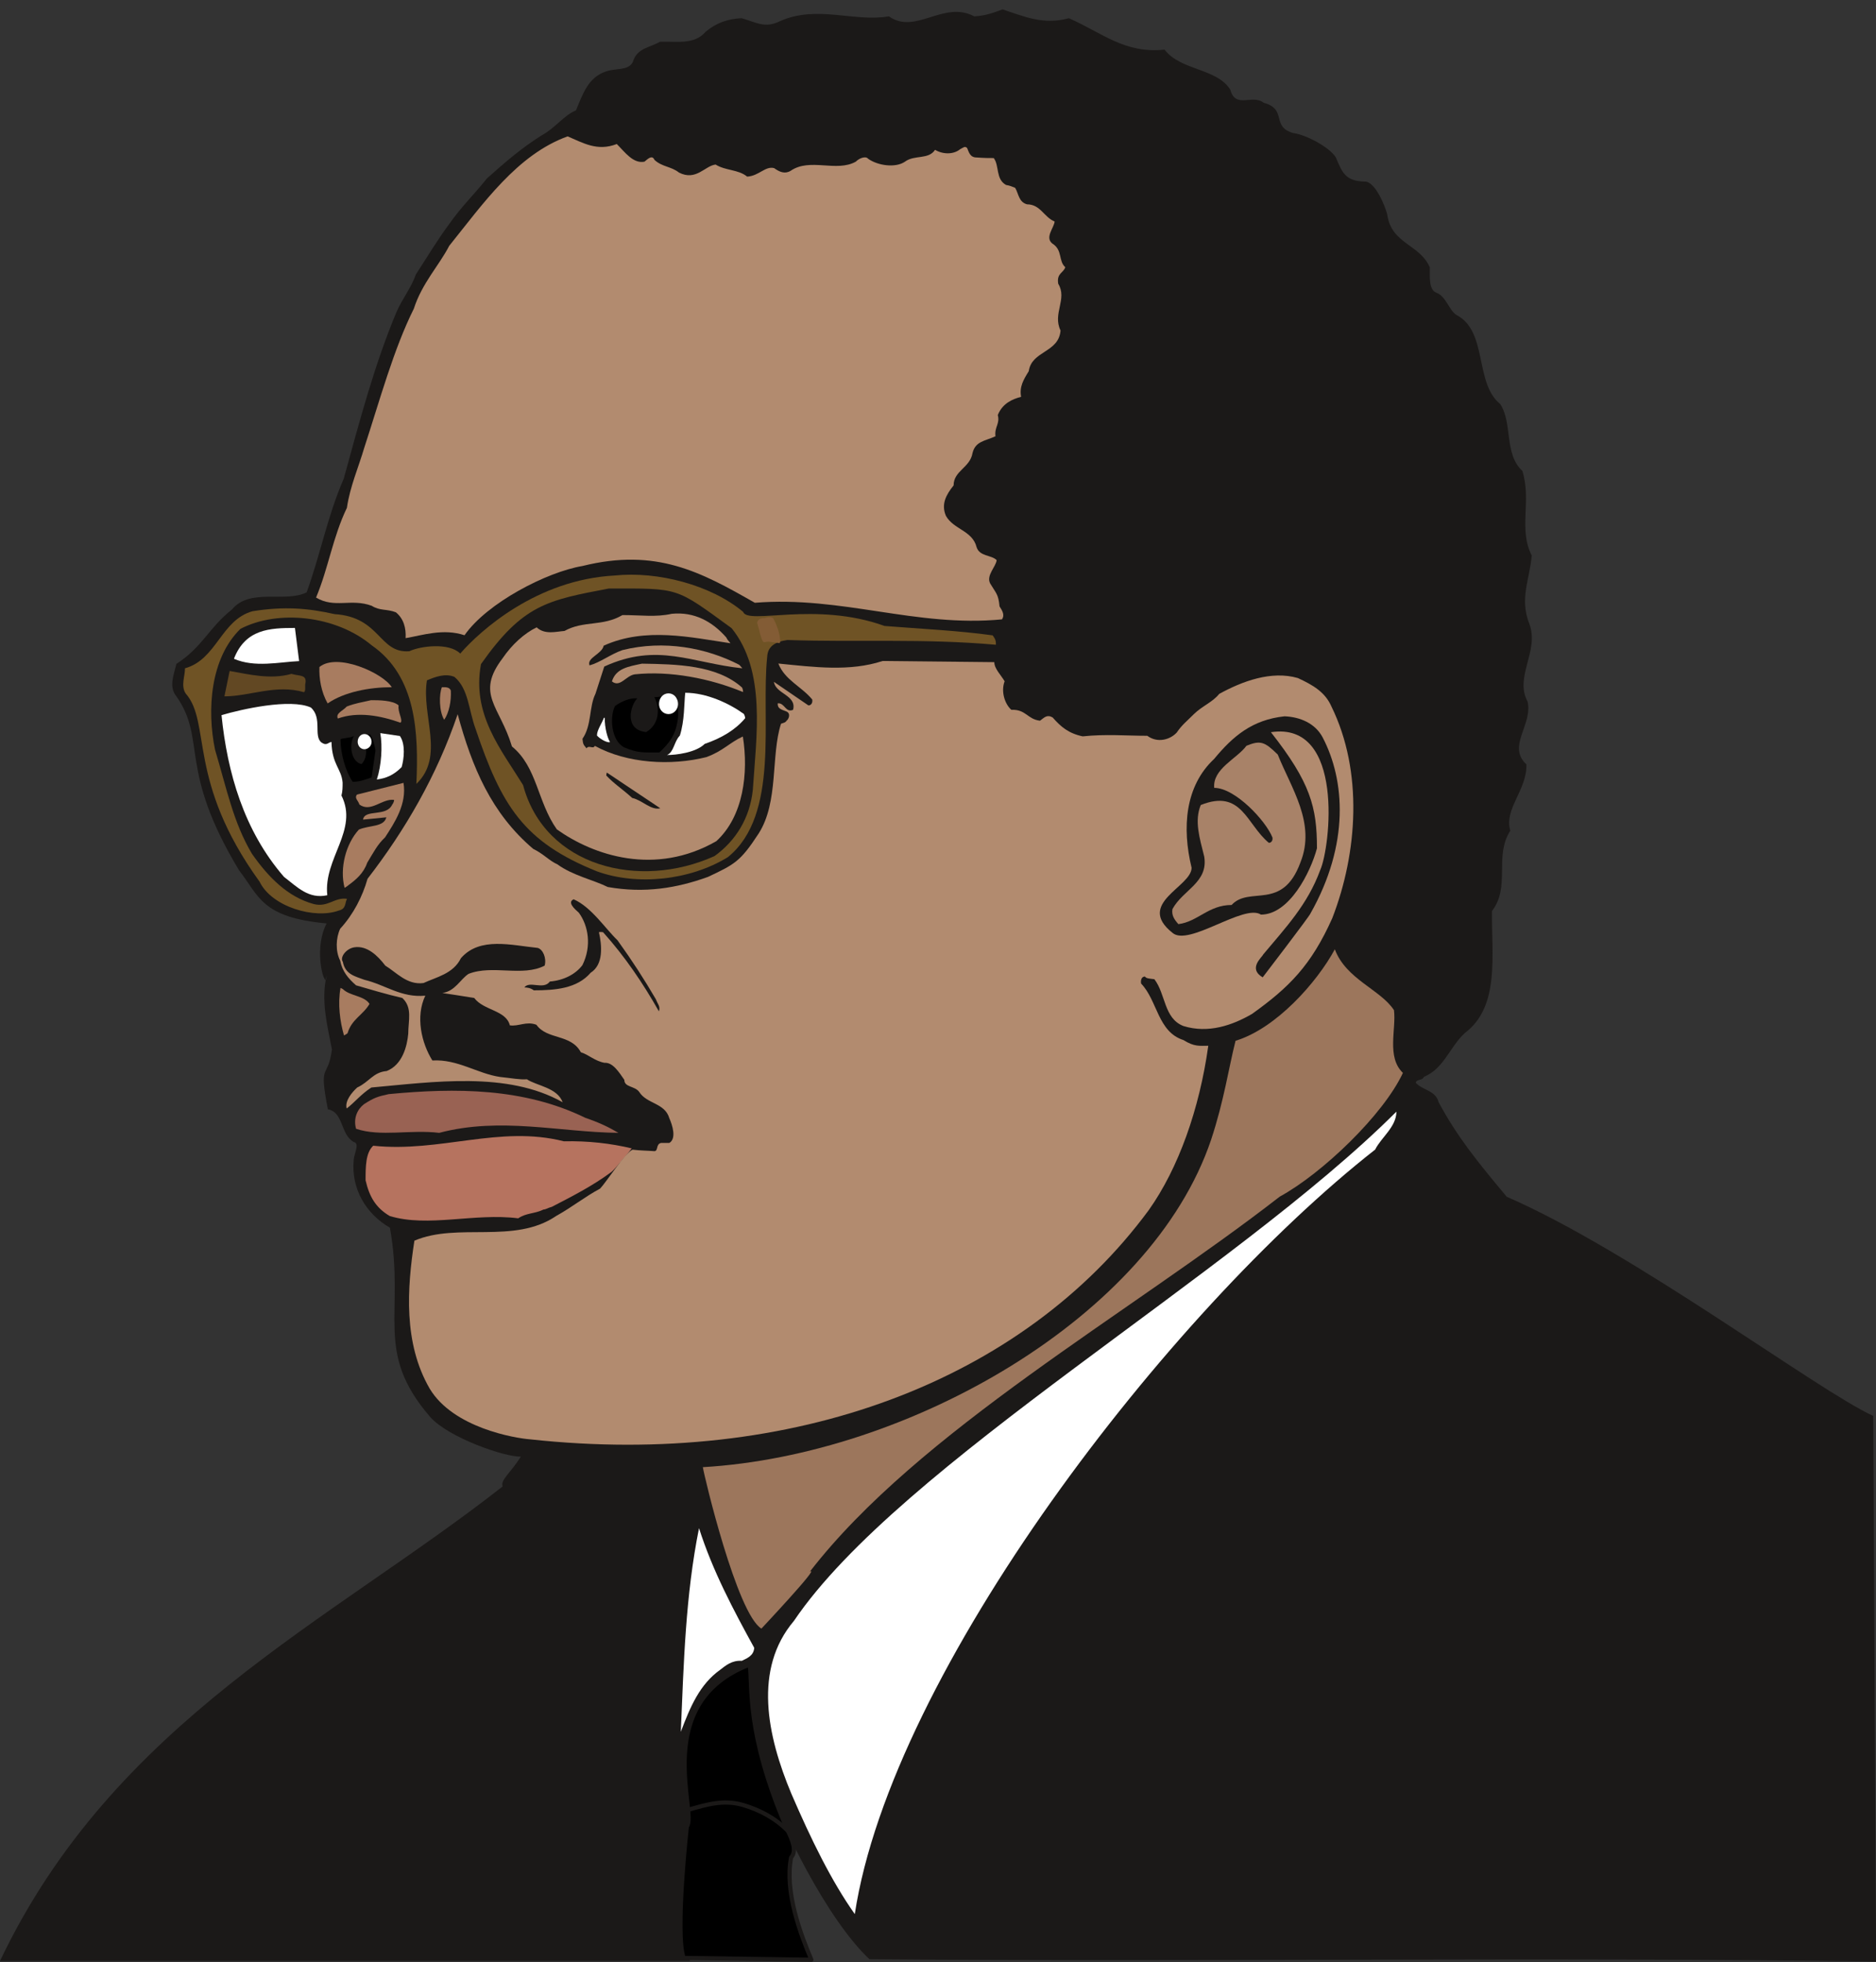 <svg xmlns="http://www.w3.org/2000/svg" xml:space="preserve" width="611.339" height="639.458" fill-rule="evenodd" stroke-linejoin="round" stroke-width="28.222" preserveAspectRatio="xMidYMid" version="1.2" viewBox="0 0 16175 16919"><rect x="0" y="0" width="16175" height="16919" fill="#333333" stroke="none"/><defs class="ClipPathGroup"><clipPath id="a" clipPathUnits="userSpaceOnUse"><path d="M0 0h16175v16919H0z"/></clipPath></defs><g class="SlideGroup"><g class="Slide" clip-path="url(#a)"><g class="Page"><g class="com.sun.star.drawing.ClosedBezierShape"><path fill="none" d="M0 81h16177v16835H0z" class="BoundingBox"/><path fill="#1B1918" d="M7496 16895c-368-348-764-1158-891-1547-100-300-100-704-150-965-71 0-143 58-198 104-163 81-298 294-354 648-20 132 56 406 16 713-51 399-26 892 30 1062H0c985-2068 2852-2929 4334-4092-21-56 66-113 157-257-137 5-623-163-781-341-490-566-215-889-348-1633-203-117-337-333-312-587 5-56 53-142 0-152-117-66-86-257-223-282-82-419 0-249 35-516-41-213-96-421-46-637 0 152-127-204 0-450-561-51-581-234-754-457-531-879-277-1123-541-1501-66-81-25-178 0-280 229-149 279-312 480-470 152-187 462-55 643-147 122-338 177-650 320-981 139-506 266-986 454-1435 51-117 127-209 168-326 99-152 185-297 287-434 102-147 219-259 326-394 170-152 302-264 470-370 122-66 191-173 297-216 61-148 107-285 259-336 87-30 193-5 231-81 36-122 143-122 234-175 153-5 295 28 394-86 91-77 193-112 310-117 127 35 200 91 332 25 320-141 633 10 938-41 231 163 470-141 736 0 97-5 163-30 244-60 183 60 353 137 572 76 289 127 480 307 825 271 140 183 450 158 567 346 45 168 190 35 287 112 208 56 61 205 254 261 116 16 312 122 368 209 56 132 81 205 249 210 91-5 180 219 195 285 36 254 281 254 367 455 0 76-10 193 56 218 84 30 109 152 175 193 270 140 153 589 376 767 109 168 31 429 191 577 81 260-36 501 81 730-20 213-107 373-20 591 86 234-132 455-16 668 46 201-180 384-10 542 5 223-195 383-139 571-143 224 5 480-158 693-5 379 71 823-234 1052-132 122-180 307-353 378-15 36-61 16-71 51 61 66 173 66 198 168 160 297 328 505 587 815 1092 475 2685 1674 3160 1890l25 4705c-2883-41-5797 5-8680-20Z"/></g><g class="com.sun.star.drawing.ClosedBezierShape"><path fill="none" d="M2725 1176h6461v4328H2725z" class="BoundingBox"/><path fill="#B28B6F" d="M4894 1176c132 55 254 132 424 66 71 71 142 172 239 152 30-25 66-61 86-15 66 61 145 56 211 109 148 76 224-59 316-69 86 54 195 41 272 104 101-5 157-94 233-73 46 33 92 53 142 23 166-115 394 15 562-79 30-31 86-51 106-25 84 60 237 81 318 25 81-61 203-15 259-102 69 41 160 41 216-5 30-15 41-30 61-10 15 36 25 81 81 81 71 5 107 5 148 5 50 66 15 181 106 232 33 5 54 15 79 25 30 51 30 122 102 142 116 0 147 112 238 148-5 55-86 137-20 190 91 56 51 152 112 204-16 51-76 51-61 143 81 132-51 256 20 403-15 193-249 173-274 351-46 74-82 135-66 221-76 20-160 56-201 157 20 77-30 102-20 183-87 41-173 41-198 145-21 127-163 152-163 279-66 82-109 163-66 263 66 117 229 127 264 269 26 82 127 66 173 112-5 56-92 132-56 201 51 86 71 91 81 198 26 40 46 76 21 112-745 71-1377-204-2131-143-465-266-850-475-1487-317-305 51-821 317-1016 597-183-61-361 0-508 25 5-86-16-168-84-223-81-31-137-11-208-56-178-66-320 25-480-71 106-252 144-521 266-774 26-182 102-355 148-513 137-419 254-853 429-1204 71-221 218-373 305-542 292-363 586-787 1021-944Z"/></g><g class="com.sun.star.drawing.ClosedBezierShape"><path fill="none" d="M1580 4956h7009v2922H1580z" class="BoundingBox"/><path fill="#6F5325" d="M5299 4963c374-39 831 82 1108 313 40 116 623-94 1220 122 315 25 638 40 932 81 26 35 28 51 28 81-635-56-1168-20-1799-41-107 16-168 56-173 143-56 531 112 1365-340 1730-328 201-783 247-1128 122-633-254-823-566-1047-1230-60-163-60-345-182-447-79-33-166 0-237 30-50 305 158 654-91 893 20-440 0-928-385-1195-309-259-810-310-1132-142-260 254-290 698-219 1042 102 341 158 628 318 897 142 203 309 373 533 434 124 31 180-61 287-45-20 35-5 86-71 101-206 76-577-30-683-249-628-868-414-1370-638-1624-42-66-5-147-5-216 274-76 310-416 582-492 274-44 482-26 708 25 397 25 381 340 644 320 96-46 345-76 439 20 173-198 658-637 1331-673Z"/></g><g class="com.sun.star.drawing.ClosedBezierShape"><path fill="none" d="M4132 5075h2396v2439H4132z" class="BoundingBox"/><path fill="#1B1918" d="M5250 5075c613 0 567-15 1058 342 300 371 213 934 183 1393-25 244-147 440-330 572-651 295-1463 91-1651-612-190-308-443-608-363-1043 363-515 572-551 1103-652Z"/></g><g class="com.sun.star.drawing.ClosedBezierShape"><path fill="none" d="M4226 5290h2199v2125H4226z" class="BoundingBox"/><path fill="#B28B6F" d="M5792 5293c194-19 349 66 470 204 11 25 26 35 36 50-338-50-735-142-1093 21-15 73-148 104-122 170 91-25 183-97 284-132 358-89 723-20 1007 127 15 15 26 30 26 30-435-45-730-226-1190-15l-76 235c-56 112-31 272-112 388 5 51 10 51 35 82 21-31 56 10 72-21 279 153 657 173 961 97 142-51 203-127 315-178 50 315 5 689-229 903-527 302-1058 124-1375-102-169-239-169-537-387-715-104-348-317-449-81-760 81-119 188-216 294-267 71 66 169 36 240 31 165-92 328-36 500-137 160 0 287 20 425-11Z"/></g><g class="com.sun.star.drawing.ClosedBezierShape"><path fill="none" d="M2017 5415h563v311h-563z" class="BoundingBox"/><path fill="#FFF" d="m2543 5415 36 286c-173 8-382 58-562-20 99-256 308-266 526-266Z"/></g><g class="com.sun.star.drawing.ClosedBezierShape"><path fill="none" d="M3152 9797h2296v730H3152z" class="BoundingBox"/><path fill="#B6735F" d="M5447 9903c-43 56-152 186-175 203-163 121-338 210-514 301-33 8-51 23-71 23-77 38-148 28-219 76-378-48-778 81-1108-20-120-71-175-165-208-308 0-115 0-237 66-298 577 61 1090-179 1644-38 209-5 405 18 585 61Z"/></g><g class="com.sun.star.drawing.ClosedBezierShape"><path fill="none" d="M2903 5700h8767v6760H2903z" class="BoundingBox"/><path fill="#B28B6F" d="M5454 9914c63 8 129 8 190 13 33-5 10-61 56-71h71c64-38 26-155 0-213-38-133-193-122-259-226-38-54-129-39-129-105-46-66-99-152-171-147-83-15-138-71-204-91-86-160-289-105-383-237-87-33-153 16-229 5-33-132-226-127-307-236-94-15-203-33-275-43 110-15 155-119 226-165 206-81 465 28 656-71 18-64-15-142-61-153-224-22-498-99-661 89-66 135-213 163-322 214-142 20-236-94-330-150-66-87-158-175-267-158-71 11-127 87-99 125 20 112 114 127 185 155 181 43 318 157 526 137-86 180-33 409 61 559 218-13 389 114 584 142 99 10 170 25 231 20 82 56 262 71 308 198-478-269-1113-175-1649-127-94 61-142 127-213 181-18-66 48-142 91-181 104-48 137-132 254-142 135-53 176-213 186-322 0-115 38-224-51-308-142-33-285-76-399-109-66-58-119-119-137-213-42-82-37-196 0-275 114-124 193-279 236-431 323-418 597-888 777-1419 125 460 290 854 651 1161 89 43 142 105 208 133 132 97 313 135 435 196 318 56 595 10 864-87 231-109 279-132 437-374 175-274 104-673 193-947 33-11 38-11 48-26 18-13 38-61 0-79-33-15-81-20-76-71 61-5 66 84 132 56 33-127-152-137-165-241l297 203c25 0 38-23 33-51-94-114-236-167-292-310 312 31 615 71 899-22l963 10c0 56 56 109 89 165-33 86 0 195 58 246 127-5 137 81 247 94 38-28 60-56 109-28 71 81 137 137 259 163 196-21 382-5 557-5 89 66 198 33 254-28 43-64 86-97 147-158 72-71 163-104 219-175 198-109 449-203 678-137 132 61 236 122 290 246 274 559 226 1260 7 1825-183 409-373 597-691 825-170 99-378 171-592 105-170-66-152-275-251-404-38-5-71-5-81-23-33 0-38 38-33 61 142 147 142 416 365 487 94 59 138 49 214 49-76 546-257 1056-513 1417-1086 1474-3067 2224-5334 1977-132-10-663-99-866-437-228-393-195-866-132-1276 373-160 861 33 1222-213 142-79 246-165 379-236 54-56 214-308 280-336Z"/></g><g class="com.sun.star.drawing.ClosedBezierShape"><path fill="none" d="M2753 5708h626v360h-626z" class="BoundingBox"/><path fill="#A87C60" d="M3378 5926c-193 0-410 41-553 140-56-99-75-217-71-314 153-126 547 51 624 174Z"/></g><g class="com.sun.star.drawing.ClosedBezierShape"><path fill="none" d="M5276 5723h1132v246H5276z" class="BoundingBox"/><path fill="#B28B6F" d="M5535 5723c297 5 643 10 862 205 10 15 10 40 10 40-285-118-629-185-933-153-77 10-127 118-198 61 35-113 142-128 259-153Z"/></g><g class="com.sun.star.drawing.ClosedBezierShape"><path fill="none" d="M1935 5785h702v221h-702z" class="BoundingBox"/><path fill="#624823" d="M1980 5786c169 30 354 76 533 25 66 20 127 5 122 71-10 37 5 77-15 87-240-71-466 36-685 36l45-219Z"/></g><g class="com.sun.star.drawing.ClosedBezierShape"><path fill="none" d="M3793 5926h96v283h-96z" class="BoundingBox"/><path fill="#A87C60" d="M3810 5926c25 0 67-4 77 30 5 88-15 190-57 251-45-72-45-220-20-281Z"/></g><g class="com.sun.star.drawing.ClosedBezierShape"><path fill="none" d="M5751 5974h675v538h-675z" class="BoundingBox"/><path fill="#FFF" d="M5908 5974c184 0 379 91 506 183 11 21 11 36 11 36-82 99-199 170-349 222-77 76-249 96-325 96 60-25 60-116 111-168 41-130 36-273 46-369Z"/></g><g class="com.sun.star.drawing.ClosedBezierShape"><path fill="none" d="M2908 6038h554v195h-554z" class="BoundingBox"/><path fill="#A87C60" d="M3199 6038c66 0 188 0 238 45-10 57 41 128 16 149-173-61-367-98-540-36-22-46 46-67 76-103 76-30 127-35 210-55Z"/></g><g class="com.sun.star.drawing.ClosedBezierShape"><path fill="none" d="M1910 6070h1077v1658H1910z" class="BoundingBox"/><path fill="#FFF" d="M2680 6101c102 91 20 246 92 302 45 31 55 0 86-5 5 198 86 229 96 351 0 35 0 76-10 111 150 299-157 542-122 860-162 35-259-71-373-158-346-398-489-900-539-1395 172-51 592-146 770-66Z"/></g><g class="com.sun.star.drawing.ClosedBezierShape"><path fill="none" d="M10000 6177h1553v2252h-1553z" class="BoundingBox"/><path fill="#1B1918" d="M11075 6177c133 5 265 60 329 182 193 369 233 920-105 1518-5 20-412 551-412 551-130-76-5-173 5-198 193-231 382-429 491-727 87-193 214-1286-425-1189 341 434 397 647 397 1001-56 209-239 572-483 572-145-97-624 279-763 157-319-254 165-396 165-561-84-346-56-705 194-938 162-196 328-338 607-368Z"/></g><g class="com.sun.star.drawing.ClosedBezierShape"><path fill="none" d="M3249 6322h234v401h-234z" class="BoundingBox"/><path fill="#FFF" d="m3279 6322 169 25c50 71 35 199 15 268-71 72-138 97-214 107 40-120 50-288 30-400Z"/></g><g class="com.sun.star.drawing.ClosedBezierShape"><path fill="none" d="M10107 6404h1150v1567h-1150z" class="BoundingBox"/><path fill="#A88268" d="M11017 6507c114 287 332 592 195 931-155 422-439 198-593 366-200 0-292 145-459 165-36-41-60-76-51-130 91-167 310-228 274-452-41-165-86-308-30-445 354-142 394 167 587 326 21 0 36-20 31-46-56-143-321-428-502-428-15-165 196-251 278-363 122-50 158-34 270 76Z"/></g><g class="com.sun.star.drawing.ClosedBezierShape"><path fill="none" d="M5227 6662h467v312h-467z" class="BoundingBox"/><path fill="#1B1918" d="m5232 6662 461 308c-81 20-153-69-242-89-91-82-158-123-224-194 0-5 5-25 5-25Z"/></g><g class="com.sun.star.drawing.ClosedBezierShape"><path fill="none" d="M2956 6751h530v907h-530z" class="BoundingBox"/><path fill="#A87C60" d="M3479 6751c30 182-76 342-159 470-66 61-101 132-154 219-31 91-98 147-164 195-5 6-31 21-31 21-44-170 11-379 123-502 92-40 216-20 237-106l-201 20c15-94 201-20 252-130 16-20 16-40 16-40-103-15-199 112-299 40-10-35-46-55-21-86l401-101Z"/></g><g class="com.sun.star.drawing.PolyPolygonShape"><path fill="none" d="M5558 6812h309v129h-309z" class="BoundingBox"/></g><g class="com.sun.star.drawing.ClosedBezierShape"><path fill="none" d="M4520 7755h1167v967H4520z" class="BoundingBox"/><path fill="#1B1918" d="M4946 7755c152 66 274 254 378 353 128 178 230 336 331 509 16 43 41 63 26 104-137-242-291-470-481-682-26-5-36 0-36 0 26 114 41 278-71 349-117 137-306 152-491 152-26-20-56-25-81-25 45-61 165 25 220-51 123-10 225-66 281-142 81-164 51-339-31-451-40-35-101-91-45-116Z"/></g><g class="com.sun.star.drawing.ClosedBezierShape"><path fill="none" d="M6060 8185h6037v5861H6060z" class="BoundingBox"/><path fill="#9C765C" d="M11509 8186c96 259 394 347 510 525 21 163-66 404 77 541-168 361-694 866-1062 1067-1291 1004-3118 2025-4052 3235 101-61-422 495-417 490-211-127-495-1321-505-1392 1775-104 3866-1293 4382-2823 112-338 152-622 211-854 350-106 703-505 856-789Z"/></g><g class="com.sun.star.drawing.ClosedBezierShape"><path fill="none" d="M2925 8519h263v411h-263z" class="BoundingBox"/><path fill="#A87C60" d="M2956 8529c61 61 184 56 230 128-56 96-154 132-189 252-10 10-31 20-31 20-35-120-55-272-30-410l20 10Z"/></g><g class="com.sun.star.drawing.ClosedBezierShape"><path fill="none" d="M3062 9406h2272v365H3062z" class="BoundingBox"/><path fill="#996253" d="M3352 9435c577-55 1164-55 1696 205 112 38 198 78 284 129-505-5-1014-140-1545 0-252-30-506 36-717-35-25-89 10-167 68-212 87-56 117-66 214-87Z"/></g><g class="com.sun.star.drawing.ClosedBezierShape"><path fill="none" d="M6622 9586h5419v6921H6622z" class="BoundingBox"/><path fill="#FFF" d="M12040 9586c0 132-132 223-183 327-1786 1402-4169 4500-4487 6593-203-287-378-647-546-1036-212-505-329-1078 21-1492 914-1351 3793-2990 5195-4392Z"/></g><g class="com.sun.star.drawing.ClosedBezierShape"><path fill="none" d="M5870 13178h634v1757h-634z" class="BoundingBox"/><path fill="#FFF" d="M6027 13178c117 368 298 708 476 1032-5 71-66 91-107 112-84-6-139 40-185 76-179 127-260 322-341 536 25-587 40-1175 157-1756Z"/></g><g class="com.sun.star.drawing.ClosedBezierShape"><path fill="none" d="M5859 14343h1090v2565H5859z" class="BoundingBox"/><path fill="#1B1918" d="m5918 16895 1030 12c0-149-280-368-160-1085-64-132-390-992-295-1479-230 93-777 345-555 1276-5 5-161 981-20 1276Z"/></g><g class="com.sun.star.drawing.ClosedBezierShape"><path fill="none" d="M5848 14329h1177v2591H5848z" class="BoundingBox"/><path d="m6996 16900-1102-16c-75-208 28-1133 28-1133 94-114-321-1067 542-1397 28 187-38 576 319 1413 51 104 89 193 38 251-58 297 84 668 175 882Z"/><path fill="none" stroke="#1B1918" stroke-linecap="square" stroke-linejoin="miter" stroke-width="36" d="m6996 16900-1102-16c-75-208 28-1133 28-1133 94-114-321-1067 542-1397 28 187-38 576 319 1413 51 104 89 193 38 251-58 297 84 668 175 882Z"/></g><g fill="none" class="com.sun.star.drawing.OpenBezierShape"><path d="M5941 15526h873v309h-873z" class="BoundingBox"/><path stroke="#1B1918" stroke-linejoin="miter" stroke-width="36" d="M5946 15603c152-43 294-86 460-38 148 44 280 115 389 225v-10"/></g><g class="com.sun.star.drawing.ClosedBezierShape"><path fill="none" d="M5277 5995h572v496h-572z" class="BoundingBox"/><path d="M5495 6022c-66-5-139 28-192 66-45 83-40 297 81 358 116 48 159 43 301 43 85-81 143-148 161-301 5-45-5-123-5-166-56-55-114-10-199-10 51 97 43 235-71 301-192-20-137-230-76-291Z"/></g><g class="com.sun.star.drawing.ClosedBezierShape"><path fill="none" d="M2936 6332h302v412h-302z" class="BoundingBox"/><path d="M2936 6375c0 125 43 276 105 367 53 0 99-15 163-38l33-229c0-23-25-123-48-143-23 5-49 10-72 10 43 66 62 186 0 247-89-18-110-166-66-242-33 18-105 18-115 28Z"/></g><g class="com.sun.star.drawing.ClosedBezierShape"><path fill="none" d="M3084 6330h121v132h-121z" class="BoundingBox"/><path fill="#FFF" d="M3142 6330c34 0 62 30 62 67 0 34-28 64-62 64-33 0-58-30-58-64 0-37 25-67 58-67Z"/></g><g class="com.sun.star.drawing.ClosedBezierShape"><path fill="none" d="M5682 5979h165v181h-165z" class="BoundingBox"/><path fill="#FFF" d="M5764 5979c46 0 82 40 82 92 0 47-36 87-82 87-47 0-82-40-82-87 0-52 35-92 82-92Z"/></g><g class="com.sun.star.drawing.ClosedBezierShape"><path fill="none" d="M5146 6169h117v233h-117z" class="BoundingBox"/><path fill="#FFF" d="M5210 6193c-15 43-59 105-59 148 20 23 72 56 103 56-20-33-44-116-44-204Z"/><path fill="none" stroke="#FFF" stroke-linejoin="miter" stroke-width="8" d="M5210 6193c-15 43-59 105-59 148 20 23 72 56 103 56-20-33-44-116-44-204Z"/></g><g class="com.sun.star.drawing.ClosedBezierShape"><path fill="none" d="M3038 6619h101v111h-101z" class="BoundingBox"/><path d="M3086 6619c29 0 52 22 52 56 0 31-23 54-52 54-26 0-48-23-48-54 0-34 22-56 48-56Z"/></g><g class="com.sun.star.drawing.ClosedBezierShape"><path fill="none" d="M5363 6302h135v139h-135z" class="BoundingBox"/><path d="M5431 6302c38 0 66 33 66 72 0 33-28 66-66 66-40 0-67-33-67-66 0-39 27-72 67-72Z"/></g><g class="com.sun.star.drawing.ClosedBezierShape"><path fill="none" d="M6528 5322h200v226h-200z" class="BoundingBox"/><path fill="#835C35" d="M6530 5377c13 38 33 146 53 159 11 5 28-3 41-3l98 13 5-10c0-77-33-149-56-197-13-27-60-15-75-10-23 5-51-5-68 38 0 5 2 10 2 10Z"/></g></g></g></g></svg>
